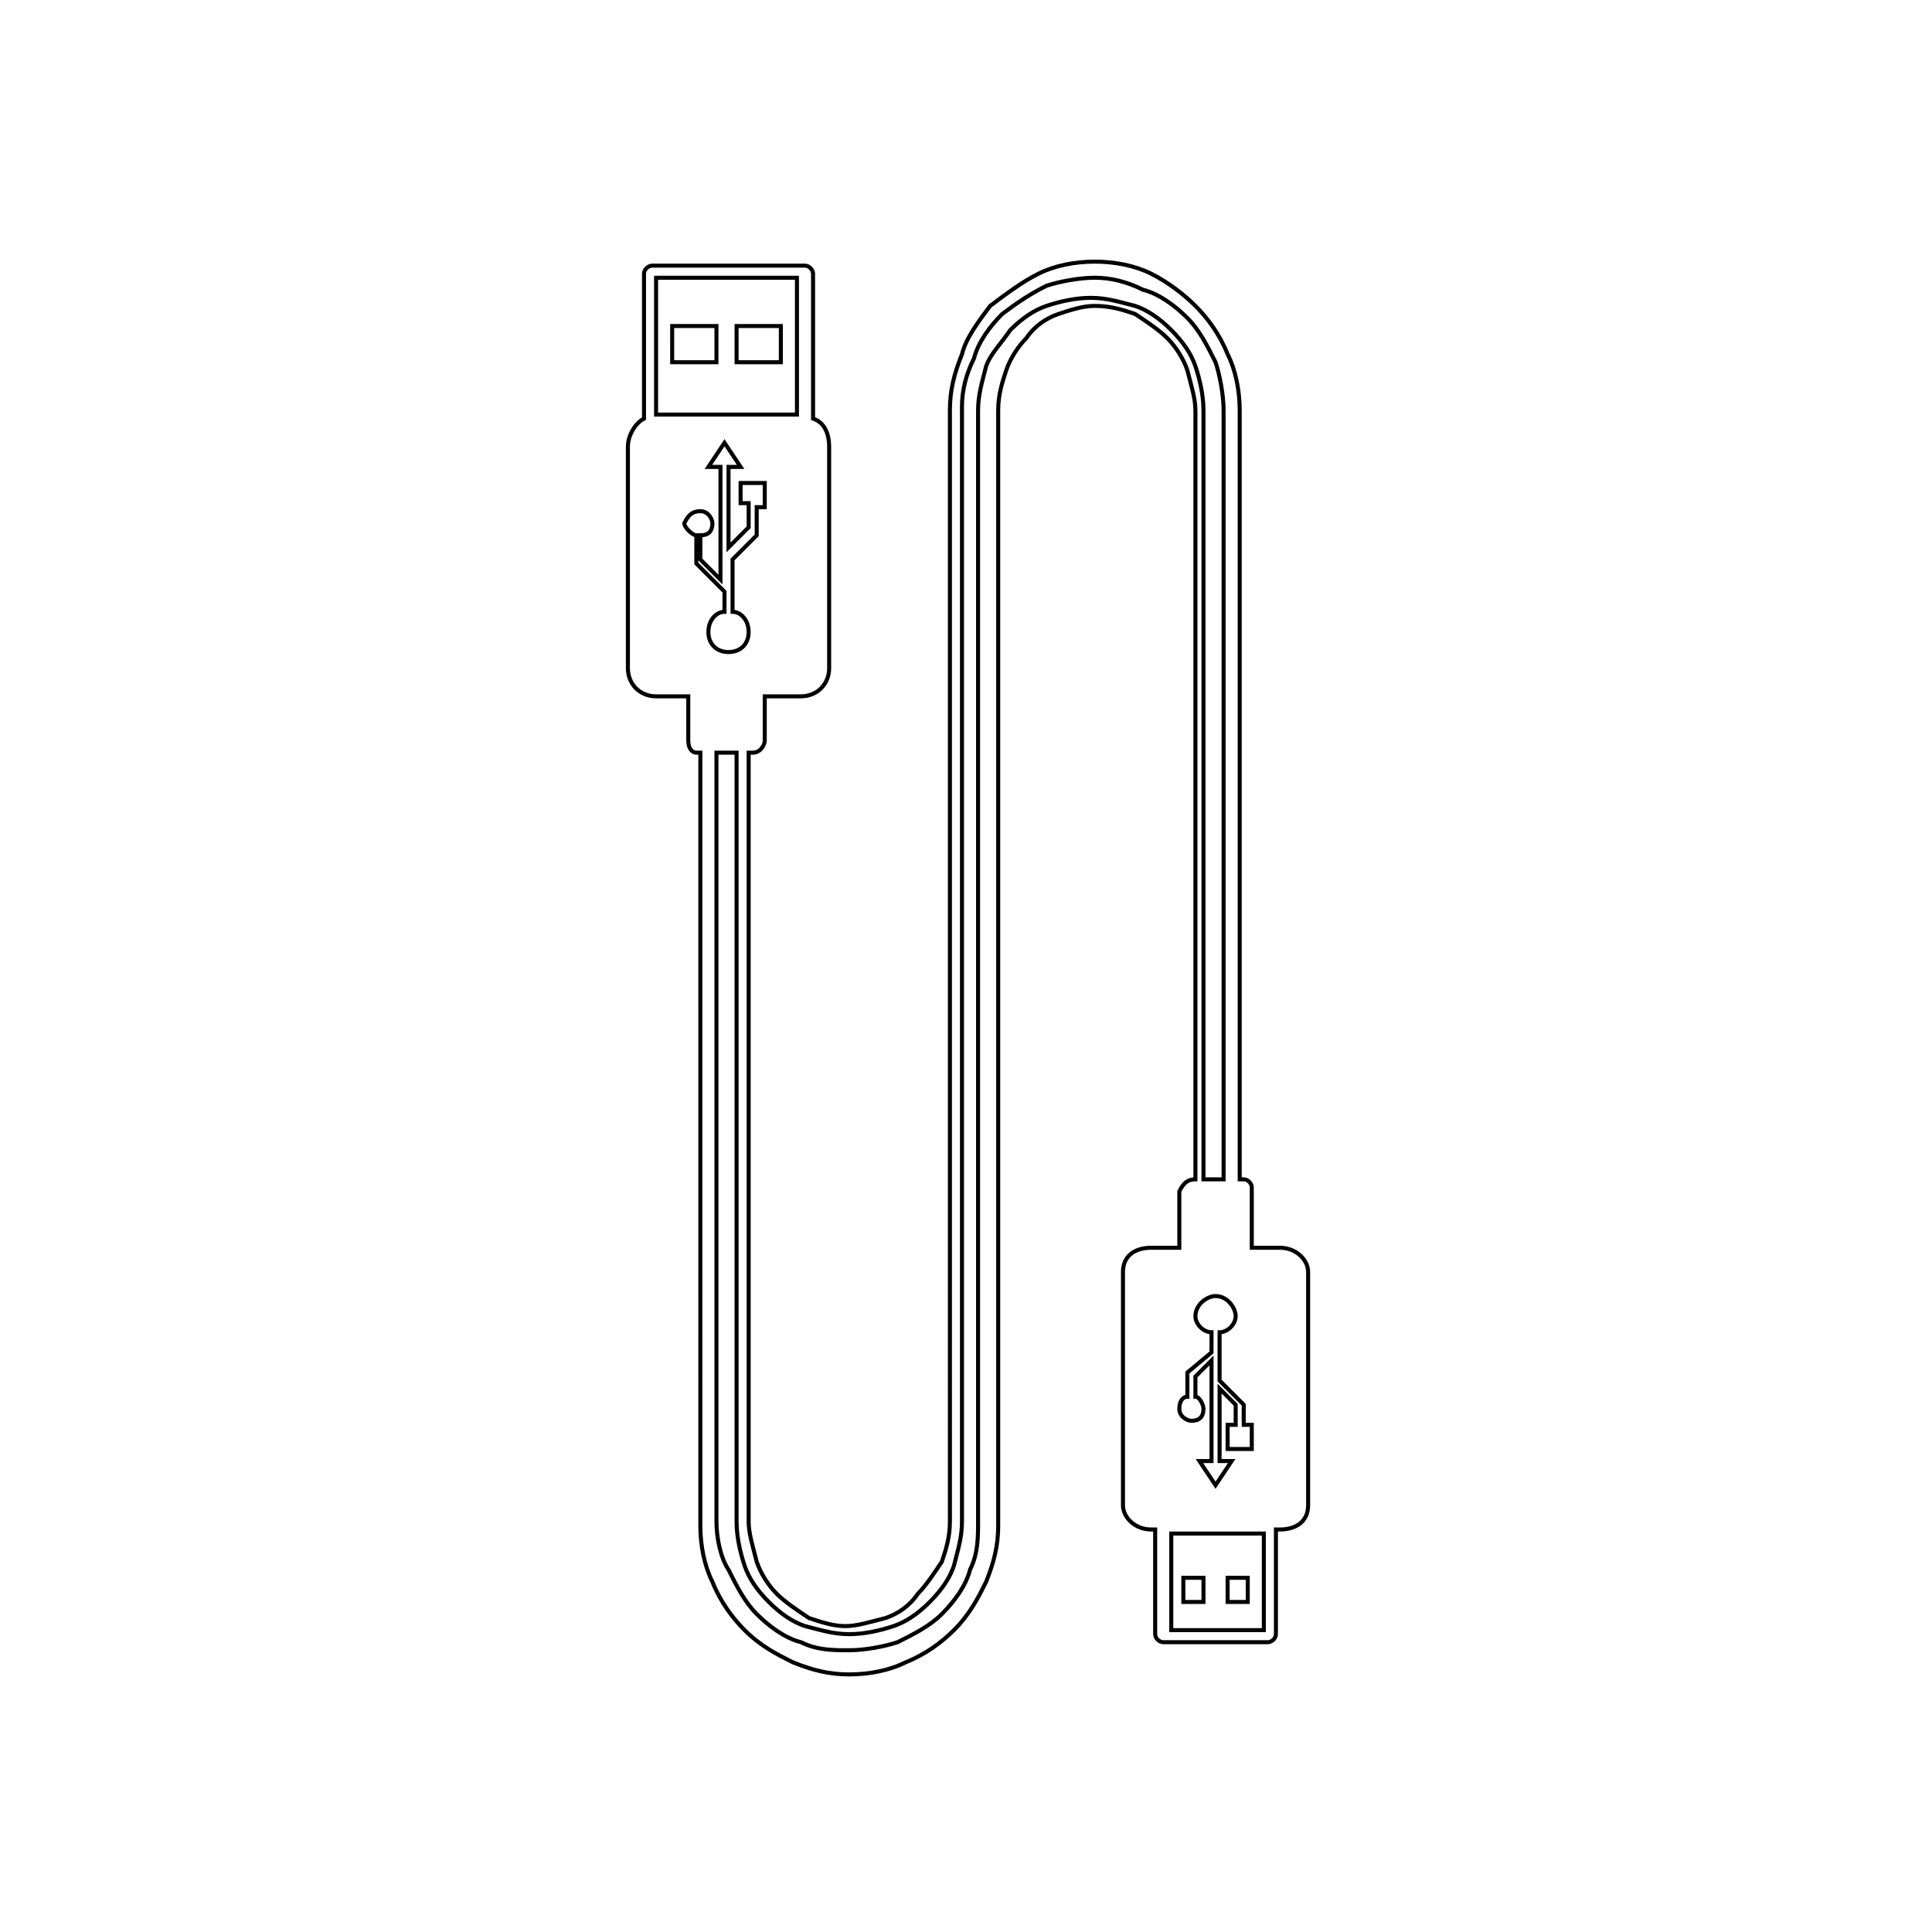 <svg xml:space="preserve" style="enable-background:new 0 0 48 48;" viewBox="0 0 48 48" y="0px" x="0px" xmlns:xlink="http://www.w3.org/1999/xlink" xmlns="http://www.w3.org/2000/svg" id="Layer_1" version="1.1">
<style type="text/css">
	.st0{fill:none;stroke:#000000;stroke-width:0.1;stroke-miterlimit:10;}
	.st1{fill:none;stroke:#000000;stroke-width:7.016222e-04;stroke-miterlimit:10;}
	.st2{opacity:0.51;}
	.st3{clip-path:url(#SVGID_00000114056053830721058410000012584117163711010731_);}
	
		.st4{clip-path:url(#SVGID_00000087411120349402654330000018392615740426035867_);fill:url(#SVGID_00000139261900851428609350000015213867656900910240_);}
	
		.st5{clip-path:url(#SVGID_00000114056053830721058410000012584117163711010731_);fill:none;stroke:#000000;stroke-width:7.016222e-04;stroke-miterlimit:10;}
	
		.st6{clip-path:url(#SVGID_00000099636547133422042170000015874536217914073744_);fill:url(#SVGID_00000075844410933948608900000014981376518563663241_);}
	
		.st7{clip-path:url(#SVGID_00000119803486184269273180000000790700591479582624_);fill:url(#SVGID_00000038407395551638821070000017786797516623219902_);}
	
		.st8{clip-path:url(#SVGID_00000014620921374937689070000011341605314386835129_);fill:url(#SVGID_00000172400010976266288520000009771426644160764341_);}
	
		.st9{clip-path:url(#SVGID_00000096778149411423473360000002156293063967508137_);fill:url(#SVGID_00000140013900440188821760000016965284127658687879_);}
	
		.st10{clip-path:url(#SVGID_00000131326822649200027590000001475644771964328860_);fill:url(#SVGID_00000155137410829721098020000008257912335399614099_);}
	
		.st11{clip-path:url(#SVGID_00000164483228577726147010000014701903161144241579_);fill:url(#SVGID_00000083049412431269408970000000817417078223120034_);}
	
		.st12{clip-path:url(#SVGID_00000035516021416147978000000002188905997856964532_);fill:url(#SVGID_00000036941073971497891670000003212339527407156383_);}
	
		.st13{clip-path:url(#SVGID_00000121266256177747734330000006710923364352022700_);fill:url(#SVGID_00000062164558286012335580000009693052257481031842_);}
	
		.st14{clip-path:url(#SVGID_00000023961927157830650660000013881482180454400693_);fill:url(#SVGID_00000122678390326034885630000006814367524631280055_);}
	
		.st15{clip-path:url(#SVGID_00000145763977136310235520000004346233020876835003_);fill:url(#SVGID_00000009584753703064905040000011702050776729961116_);}
	
		.st16{clip-path:url(#SVGID_00000119826163527612935950000009901448303320269469_);fill:url(#SVGID_00000026874725070562004070000013556467529388495278_);}
	
		.st17{clip-path:url(#SVGID_00000042705840223975108080000002089152637331778198_);fill:url(#SVGID_00000142177375768384760590000001808313690109563559_);}
	
		.st18{clip-path:url(#SVGID_00000176753584800435992640000012261902404614850191_);fill:url(#SVGID_00000018958401783087795640000001922355057279199919_);}
	
		.st19{clip-path:url(#SVGID_00000123438958589241925210000009811894956694796478_);fill:url(#SVGID_00000170274822775663868670000007755825004449908902_);}
	
		.st20{clip-path:url(#SVGID_00000106138760789488803970000007361629567639708848_);fill:url(#SVGID_00000158018262830666228290000014991807486929161892_);}
	
		.st21{clip-path:url(#SVGID_00000013179617990694239060000000543975603676013719_);fill:url(#SVGID_00000124160453019710591820000005990938707897723542_);}
	
		.st22{clip-path:url(#SVGID_00000118394358141987340360000009871293334597714878_);fill:url(#SVGID_00000003077540220058181510000000615299965620927659_);}
	
		.st23{clip-path:url(#SVGID_00000110448170188376840220000007973285195210756773_);fill:url(#SVGID_00000173851281924355275650000006975403892931244446_);}
	
		.st24{clip-path:url(#SVGID_00000077286738898317860470000000755469412758654391_);fill:url(#SVGID_00000073681718028908934770000012224545211546942910_);}
	
		.st25{clip-path:url(#SVGID_00000127757613511562855620000006443702944834865075_);fill:url(#SVGID_00000151516132788806102880000017312226002609032090_);}
	.st26{fill:none;stroke:#000000;stroke-width:5.000000e-02;stroke-linecap:round;stroke-linejoin:round;stroke-miterlimit:10;}
	.st27{fill:none;stroke:#000000;stroke-width:0.1;stroke-linecap:round;stroke-linejoin:round;stroke-miterlimit:10;}
	.st28{fill:none;stroke:#000000;stroke-width:0.174;stroke-miterlimit:10;}
	.st29{fill:none;stroke:#404143;stroke-width:0.174;stroke-miterlimit:10;}
	.st30{fill:none;stroke:#000000;stroke-width:4.333318e-02;stroke-miterlimit:10;}
	.st31{fill:#FFFFFF;}
	.st32{fill:none;stroke:#000000;stroke-width:2.500000e-02;stroke-miterlimit:10;}
	.st33{fill:none;stroke:#000000;stroke-width:2.500000e-02;stroke-miterlimit:10;stroke-dasharray:1.049,1.049;}
</style>
<path d="M19.8,10.3V6.9h-3.5v3.4H19.8z M29.7,29.3V10.2c0-0.3-0.1-0.6-0.2-1c-0.1-0.3-0.3-0.6-0.5-0.8
	c-0.2-0.2-0.5-0.4-0.8-0.6c-0.3-0.1-0.6-0.2-1-0.2c-0.3,0-0.6,0.1-0.9,0.2c-0.3,0.1-0.6,0.3-0.8,0.6c-0.2,0.2-0.4,0.5-0.5,0.8
	c-0.1,0.3-0.2,0.6-0.2,1v27.7c0,0.5-0.1,0.9-0.3,1.4c-0.2,0.4-0.4,0.8-0.8,1.2v0c-0.3,0.3-0.7,0.6-1.2,0.8c-0.4,0.2-0.9,0.3-1.4,0.3
	c-0.5,0-0.9-0.1-1.4-0.3c-0.4-0.2-0.8-0.4-1.2-0.8c-0.3-0.3-0.6-0.7-0.8-1.2c-0.2-0.4-0.3-0.9-0.3-1.4V18.7h-0.1
	c-0.1,0-0.2-0.1-0.2-0.3v-1.1h-0.8c-0.4,0-0.7-0.3-0.7-0.7v-5.5c0-0.3,0.2-0.6,0.4-0.7V6.8c0-0.1,0.1-0.2,0.2-0.2H20
	c0.1,0,0.2,0.1,0.2,0.2v3.6c0.3,0.1,0.4,0.4,0.4,0.7v5.5c0,0.4-0.3,0.7-0.7,0.7H19v1.1c0,0.1-0.1,0.3-0.3,0.3h-0.1v19.1
	c0,0.3,0.1,0.6,0.2,1c0.1,0.3,0.3,0.6,0.5,0.8c0.2,0.2,0.5,0.4,0.8,0.6c0.3,0.1,0.6,0.2,0.9,0.2c0.3,0,0.6-0.1,1-0.2
	c0.3-0.1,0.6-0.3,0.8-0.6c0.2-0.2,0.4-0.5,0.6-0.8c0.1-0.3,0.2-0.6,0.2-1V10.2c0-0.5,0.1-0.9,0.3-1.4C24,8.4,24.3,8,24.6,7.6
	C25,7.3,25.4,7,25.8,6.8c0.4-0.2,0.9-0.3,1.4-0.3c0.5,0,1,0.1,1.4,0.3C29,7,29.4,7.3,29.7,7.6c0.3,0.3,0.6,0.7,0.8,1.2
	c0.2,0.4,0.3,0.9,0.3,1.4v19.1h0.1c0.1,0,0.2,0.1,0.2,0.2V31h0.7c0.4,0,0.7,0.3,0.7,0.6v5.8c0,0.4-0.3,0.6-0.7,0.6h-0.1v2.6
	c0,0.1-0.1,0.2-0.2,0.2h-2.6c-0.1,0-0.2-0.1-0.2-0.2v-2.6h-0.1c-0.4,0-0.7-0.3-0.7-0.6v-5.8c0-0.4,0.3-0.6,0.7-0.6h0.7v-1.4
	C29.4,29.4,29.5,29.3,29.7,29.3L29.7,29.3z M30.4,29.3V10.2c0-0.4-0.1-0.9-0.2-1.2c-0.2-0.4-0.4-0.8-0.7-1.1
	c-0.3-0.3-0.7-0.6-1.1-0.7C28,7,27.6,6.9,27.2,6.9c-0.4,0-0.9,0.1-1.2,0.2c-0.4,0.2-0.7,0.4-1.1,0.7c-0.3,0.3-0.6,0.7-0.7,1.1
	c-0.2,0.4-0.3,0.8-0.3,1.2v27.7c0,0.4-0.1,0.7-0.2,1.1c-0.1,0.3-0.3,0.6-0.6,0.9c-0.3,0.3-0.6,0.5-0.9,0.6c-0.3,0.1-0.7,0.2-1.1,0.2
	c-0.4,0-0.7-0.1-1.1-0.2c-0.3-0.1-0.6-0.3-0.9-0.6c-0.3-0.3-0.5-0.6-0.6-0.9c-0.1-0.3-0.2-0.7-0.2-1.1V18.7h-0.5v19.1
	c0,0.4,0.1,0.9,0.3,1.2c0.2,0.4,0.4,0.8,0.7,1.1c0.3,0.3,0.7,0.6,1.1,0.7c0.4,0.2,0.8,0.2,1.2,0.2c0.4,0,0.9-0.1,1.2-0.2
	c0.4-0.2,0.8-0.4,1.1-0.7v0c0.3-0.3,0.6-0.7,0.7-1.1c0.2-0.4,0.2-0.8,0.2-1.2V10.2c0-0.4,0.1-0.7,0.2-1.1c0.1-0.3,0.4-0.6,0.6-0.9
	c0.3-0.3,0.6-0.5,0.9-0.6c0.3-0.1,0.7-0.2,1.1-0.2c0.4,0,0.7,0.1,1.1,0.2c0.3,0.1,0.6,0.3,0.9,0.6c0.3,0.3,0.5,0.6,0.6,0.9
	c0.1,0.3,0.2,0.7,0.2,1.1v19.1H30.4z M29.9,39.8v-0.6h-0.5v0.6H29.9z M31,39.8v-0.6h-0.5v0.6H31z M29.1,38.1v2.4h2.3v-2.4H29.1z
	 M29.6,35.3c0.2,0,0.3-0.1,0.3-0.3c0-0.1-0.1-0.3-0.2-0.3v-0.5l0.4-0.4v2.5h-0.3l0.4,0.6l0.4-0.6h-0.3v-1.8l0.4,0.4v0.5h-0.2V36h0.6
	v-0.6h-0.2v-0.5c0,0,0,0,0,0l-0.6-0.6v-1.2c0.2,0,0.4-0.2,0.4-0.4c0-0.2-0.2-0.5-0.5-0.5c-0.2,0-0.5,0.2-0.5,0.5
	c0,0.2,0.2,0.4,0.4,0.4v0.5l-0.6,0.5c0,0,0,0,0,0.1v0.5c-0.1,0-0.2,0.1-0.2,0.3C29.3,35.2,29.5,35.3,29.6,35.3z M17.8,8.1V9h-1.1
	V8.1H17.8z M19.4,8.1V9h-1.1V8.1H19.4z M17.4,12.7c0.2,0,0.3,0.2,0.3,0.3c0,0.2-0.1,0.3-0.3,0.3v0.6l0.5,0.5v-2.8h-0.3l0.4-0.6
	l0.4,0.6h-0.3v2l0.5-0.5v-0.6h-0.2V12H19v0.6h-0.2v0.6c0,0,0,0,0,0.1l-0.6,0.6v0.7v0.6c0.2,0,0.4,0.2,0.4,0.5c0,0.3-0.2,0.5-0.5,0.5
	c-0.3,0-0.5-0.2-0.5-0.5c0-0.3,0.2-0.5,0.4-0.5v-0.5L17.3,14c0,0,0,0,0-0.1v-0.6c-0.1,0-0.3-0.2-0.3-0.3
	C17.1,12.8,17.2,12.7,17.4,12.7z" class="st0"></path>
</svg>
